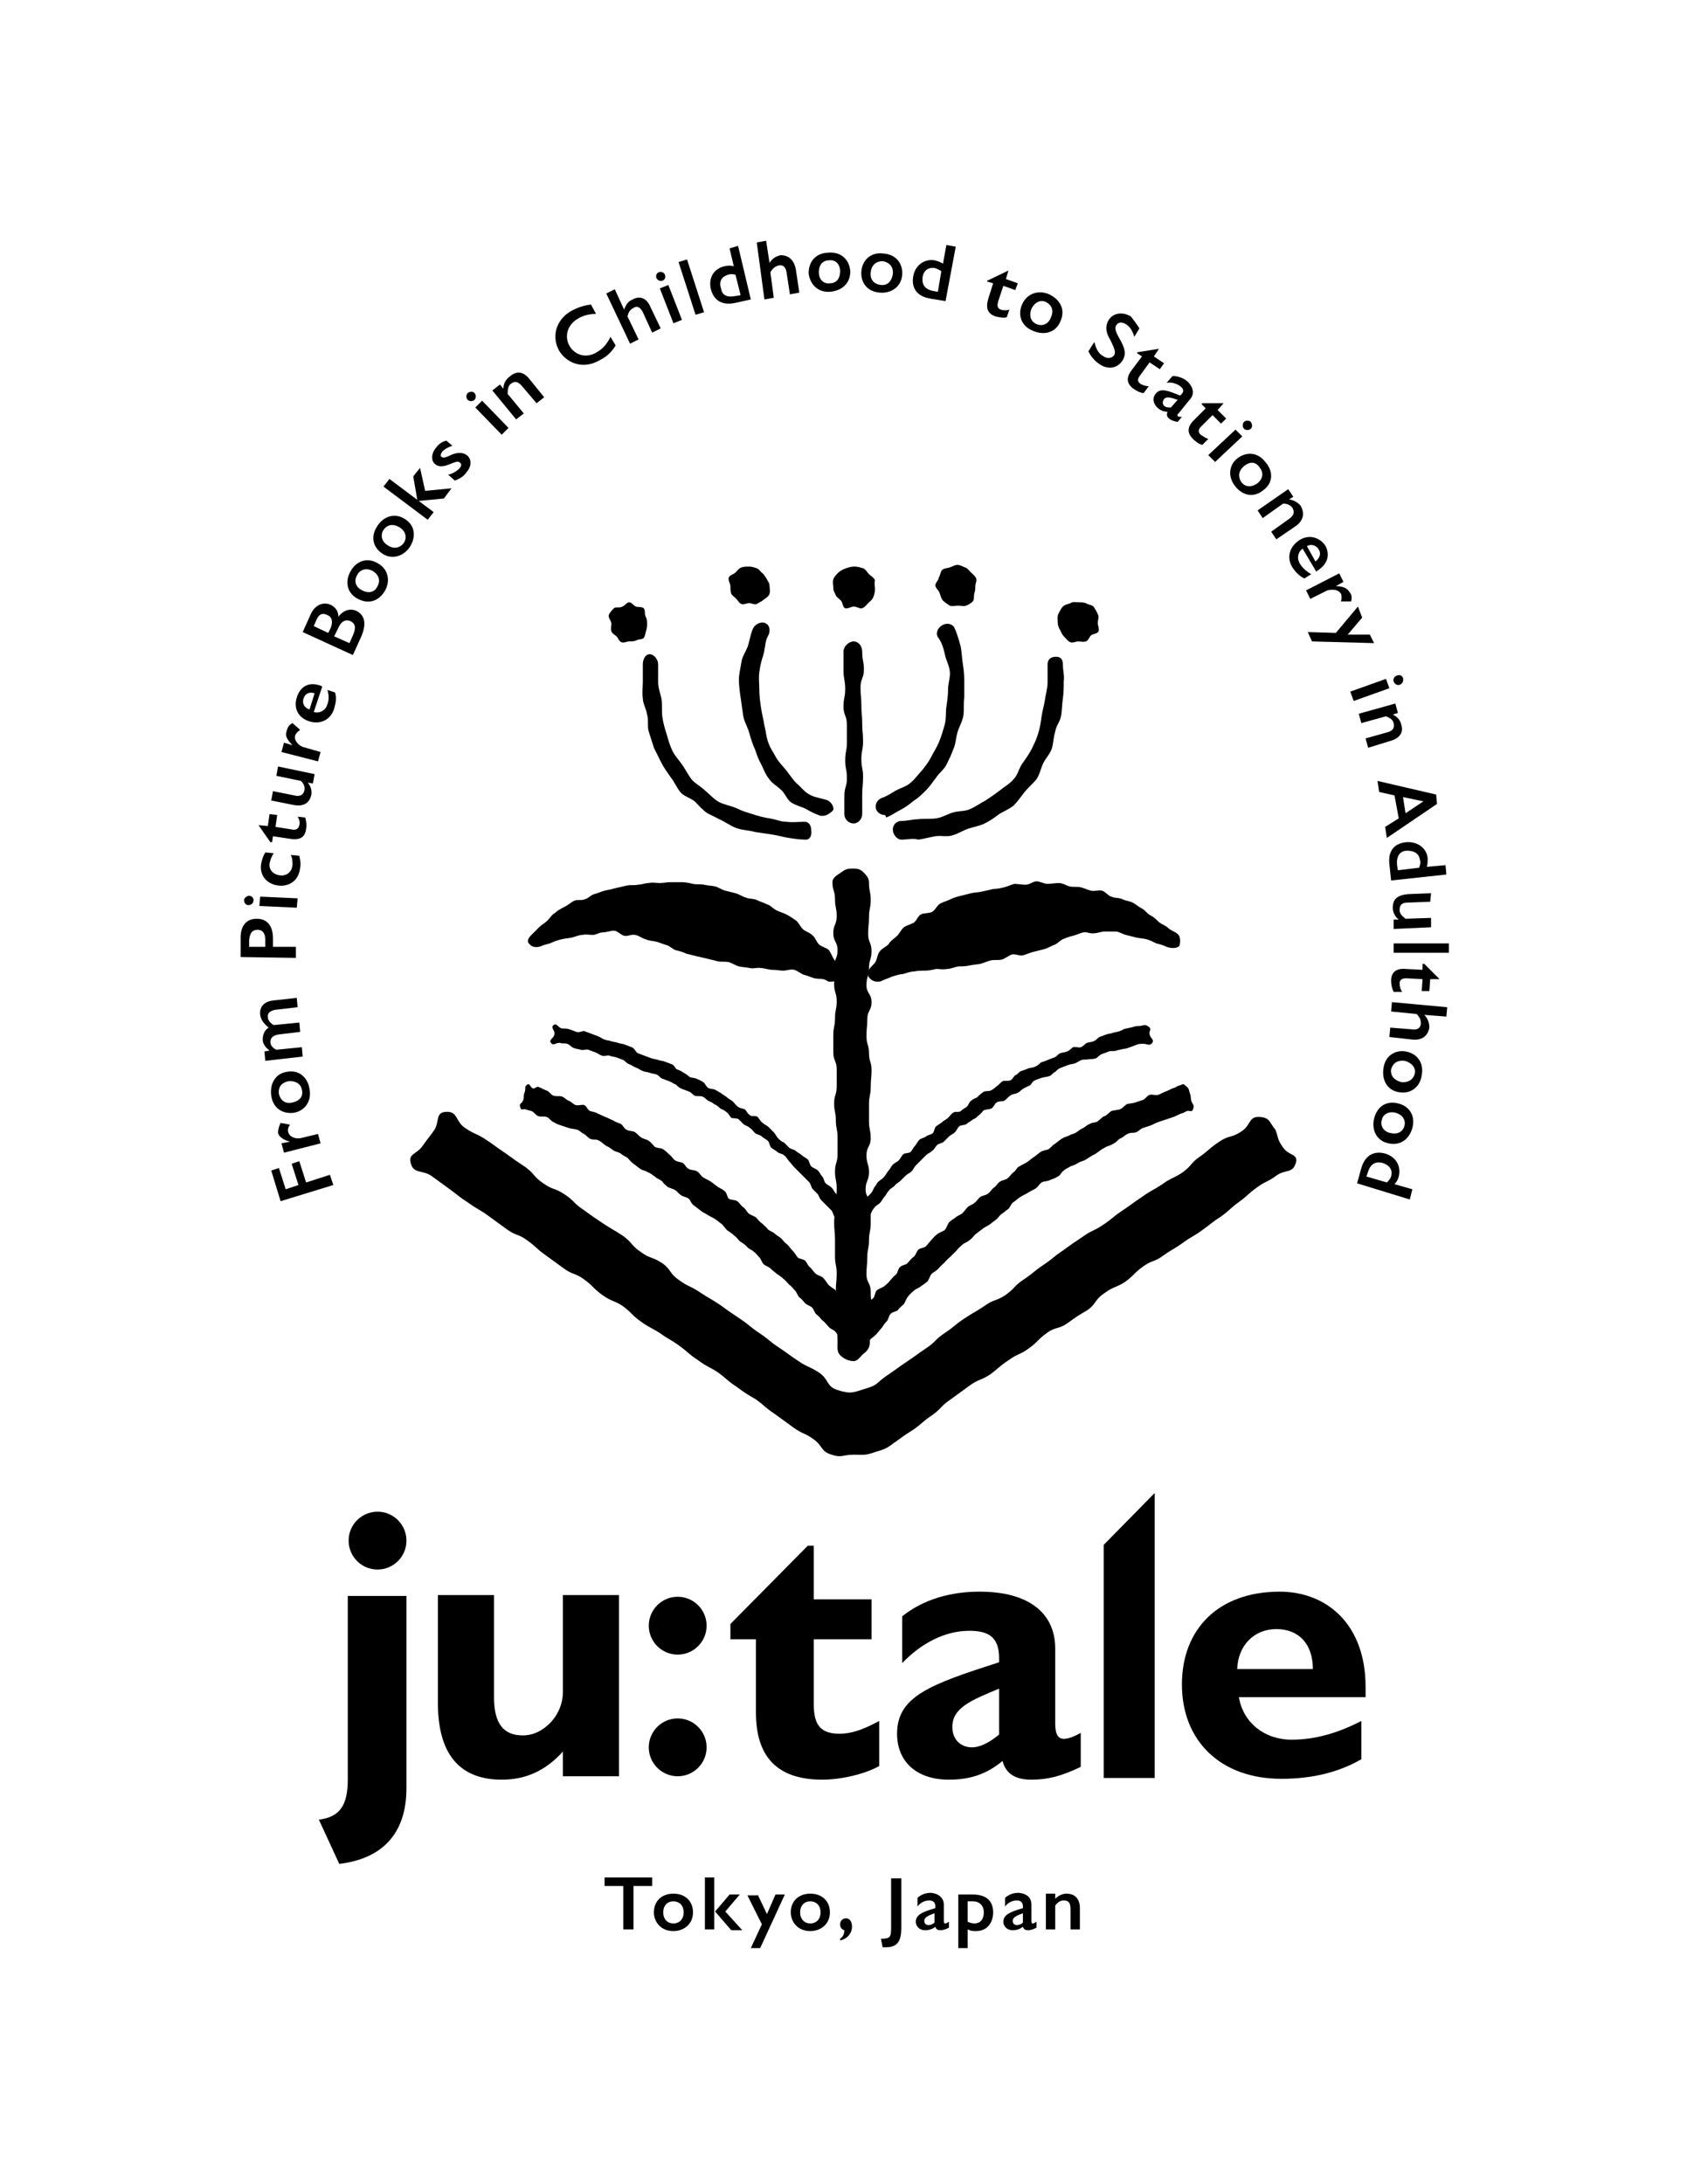 <?xml version="1.0" encoding="utf-8"?>
<!-- Generator: Adobe Illustrator 25.4.8, SVG Export Plug-In . SVG Version: 6.00 Build 0)  -->
<svg version="1.1" id="レイヤー_1" xmlns="http://www.w3.org/2000/svg" xmlns:xlink="http://www.w3.org/1999/xlink" x="0px"
	 y="0px" viewBox="0 0 198.4 256.7" style="enable-background:new 0 0 198.4 256.7;" xml:space="preserve">
<style type="text/css">
	.st0{fill:none;stroke:#000000;stroke-width:1.661;stroke-linecap:round;stroke-linejoin:round;}
	.st1{fill:none;stroke:#040000;stroke-width:1.585;stroke-linecap:round;stroke-linejoin:round;stroke-miterlimit:10;}
</style>
<g>
	<g>
		<path d="M94.8,98.7C94.7,98.7,94.7,98.7,94.8,98.7c-0.7,0-1.4-0.1-2-0.2c-0.7-0.1-1.3-0.3-2-0.4c-0.7-0.1-1.3-0.2-2-0.3
			c-0.7-0.2-1.4-0.2-2-0.4c-0.7-0.2-1.2-0.6-1.8-0.9c-0.6-0.3-1.2-0.6-1.8-0.9c-0.6-0.4-1-0.9-1.5-1.4c-0.5-0.4-1.3-0.6-1.7-1.1
			c-0.4-0.5-0.7-1.2-1.1-1.7c-0.4-0.6-0.8-1.1-1.1-1.7c-0.3-0.6-0.6-1.2-0.9-1.8c-0.2-0.6-0.4-1.3-0.6-1.9c-0.2-0.6,0-1.4-0.2-2
			c-0.1-0.7-0.5-1.3-0.5-1.9c-0.1-0.7,0-1.3,0-2c0-0.7,0-1.3,0-2c0-0.6,0.3-1.2,0.8-1.2s1,0.6,1,1.2c0,0.7,0,1.4,0,2.1
			c0,0.7,0.3,1.4,0.4,2c0.1,0.7,0,1.4,0.1,2.1c0.1,0.7,0.3,1.4,0.5,2c0.2,0.7,0.4,1.4,0.7,2c0.3,0.6,0.8,1.1,1.2,1.7
			c0.4,0.6,0.7,1.2,1.1,1.7c0.5,0.5,1.1,0.8,1.6,1.3c0.5,0.4,1,1,1.6,1.3c0.6,0.3,1.3,0.4,2,0.7c0.6,0.3,1.2,0.5,1.9,0.7
			c0.6,0.2,1.3,0.4,2,0.5c0.7,0.1,1.3,0.4,2,0.4c0.7,0.1,1.4,0,2.1,0c0.6,0,0.8,0.5,0.8,1C95.5,98.1,95.3,98.7,94.8,98.7z"/>
	</g>
	<g>
		<path d="M96.8,95.9c-0.1,0-0.2,0-0.3,0c-0.6-0.2-1.2-0.5-1.7-0.8c-0.6-0.3-1.2-0.4-1.8-0.8c-0.5-0.4-0.7-1.1-1.2-1.5
			c-0.4-0.4-1-0.7-1.4-1.3c-0.4-0.5-0.6-1.1-0.9-1.7c-0.3-0.5-0.5-1.1-0.7-1.7c-0.3-0.6-0.5-1.3-0.7-2c-0.2-0.7-0.6-1.3-0.7-2
			c-0.1-0.7-0.2-1.4-0.3-2.1c-0.1-0.7-0.2-1.4-0.2-2.1c0-0.7,0.2-1.4,0.3-2.1c0.1-0.7,0.6-1.3,0.8-2c0.2-0.7,0.3-1.4,0.6-2
			c0.3-0.5,1-0.8,1.5-0.5c0.5,0.3,0.5,1,0.2,1.5c-0.3,0.5-0.3,1.3-0.5,2.1c-0.2,0.6-0.4,1.3-0.5,2.1c-0.1,0.7,0,1.4,0,2.1
			c0,0.7,0.1,1.4,0.2,2.1c0.1,0.7,0.3,1.4,0.4,2.1c0.2,0.7,0.2,1.4,0.5,2.1c0.2,0.6,0.6,1.1,0.9,1.7c0.3,0.5,0.8,1,1.2,1.5
			c0.4,0.5,0.7,1,1.2,1.5c0.5,0.4,0.9,1,1.5,1.3c0.5,0.3,1.2,0.4,1.9,0.6c0.5,0.1,1,0.7,0.9,1.2C97.8,95.5,97.2,95.9,96.8,95.9z"/>
	</g>
	<g>
		<path d="M100.4,96.8c-0.6,0-1.1-0.5-1.1-1.1c0-1.1,0-1.1,0-2.1c0-1.1,0.3-1.1,0.3-2.1c0-1.1-0.2-1.1-0.2-2.1
			c0-1.1,0.2-1.1,0.2-2.1c0-1.1,0-1.1,0-2.1c0-1.1-0.4-1.1-0.4-2.1c0-1.1,0.2-1.1,0.2-2.1c0-1.1-0.2-1.1-0.2-2.2c0-1.1,0-1.1,0-2.2
			c0-0.6,0.6-1.2,1.2-1.2s1,0.6,1,1.2c0,1.1,0.2,1.1,0.2,2.1s-0.4,1.1-0.4,2.1c0,1.1,0.1,1.1,0.1,2.1c0,1.1,0.1,1.1,0.1,2.1
			c0,1.1,0.1,1.1,0.1,2.1c0,1.1-0.2,1.1-0.2,2.1c0,1.1,0.2,1.1,0.2,2.1c0,1.1-0.1,1.1-0.1,2.2c0,1.1,0,1.1,0,2.2
			C101.4,96.3,100.9,96.8,100.4,96.8z"/>
	</g>
	<g>
		<path d="M100.4,160c-0.6,0-1.2-0.3-1.6-0.7s-0.3-1-0.3-1.6c0-1-0.1-1-0.1-2c0-1-0.2-1-0.2-2c0-1,0.1-1,0.1-2c0-1,0.1-1,0.1-2
			c0-1-0.2-1-0.2-2c0-1,0-1,0-2c0-1-0.1-1-0.1-2c0-1,0.2-1,0.2-2c0-1,0.1-1,0.1-2c0-1-0.2-1-0.2-2c0-1,0.3-1,0.3-2c0-1,0-1,0-2
			c0-1-0.2-1-0.2-2c0-1-0.2-1-0.2-2c0-1,0.3-1,0.3-2c0-1,0-1,0-2c0-1-0.4-1-0.4-2c0-1,0-1,0-2c0-1,0.2-1,0.2-2s0.2-1,0.2-2
			c0-1-0.3-1-0.3-2c0-1,0-1,0-2c0-1,0.4-1,0.4-2c0-1-0.5-1-0.5-2c0-1,0.4-1,0.4-2c0-1-0.2-1-0.2-2c0-1-0.3-1-0.3-2
			c0-0.6,0.7-0.9,1.1-1.2s0.7-0.4,1.2-0.4s0.9,0,1.3,0.4s0.7,0.7,0.7,1.3c0,1,0.2,1,0.2,2c0,1-0.2,1-0.2,2c0,1-0.1,1-0.1,2
			c0,1,0.4,1,0.4,2c0,1-0.3,1-0.3,2c0,1-0.3,1-0.3,2c0,1,0.6,1,0.6,2c0,1-0.5,1-0.5,2c0,1-0.1,1-0.1,2c0,1,0.3,1,0.3,2
			c0,1,0.3,1,0.3,2c0,1-0.1,1-0.1,2c0,1-0.2,1-0.2,2c0,1,0,1,0,2c0,1,0.2,1,0.2,2c0,1-0.5,1-0.5,2c0,1,0.3,1,0.3,2c0,1-0.4,1-0.4,2
			c0,1,0.6,1,0.6,2s0,1,0,2c0,1-0.2,1-0.2,2c0,1-0.2,1-0.2,2c0,1-0.1,1-0.1,2c0,1,0.5,1,0.5,2c0,1,0.1,1,0.1,2c0,1-0.1,1-0.1,2
			c0,1-0.1,1-0.1,2c0,0.6-0.3,1-0.7,1.3S100.9,160,100.4,160z"/>
	</g>
	<g>
		<path d="M76.1,73.2c0,0.3,0,0.6-0.1,0.9c-0.1,0.3-0.1,0.6-0.3,0.9c-0.2,0.2-0.6,0.1-0.9,0.3c-0.3,0.1-0.5,0.1-0.8,0.1
			c-0.3,0-0.6,0.2-0.9,0.1c-0.3-0.1-0.4-0.5-0.6-0.7c-0.2-0.2-0.5-0.3-0.6-0.6c-0.1-0.3,0-0.6,0-0.9c0-0.3-0.4-0.7-0.3-1
			c0.1-0.3,0.4-0.6,0.6-0.8c0.2-0.2,0.7,0,1-0.2c0.3-0.1,0.5-0.5,0.8-0.5c0.3,0,0.5,0.4,0.8,0.5c0.3,0.1,0.7,0,0.9,0.2
			c0.2,0.2,0.1,0.6,0.2,0.9C76,72.6,76.1,72.8,76.1,73.2z"/>
	</g>
	<g>
		<path d="M90.5,68.8c0,0.3,0.1,0.7,0,1c-0.1,0.3-0.4,0.5-0.7,0.7c-0.2,0.2-0.5,0.3-0.8,0.5c-0.3,0.1-0.6-0.1-0.9-0.1
			c-0.3,0-0.6,0.2-0.9,0.1c-0.3-0.1-0.4-0.4-0.6-0.6c-0.2-0.2-0.5-0.4-0.6-0.6c-0.1-0.3-0.1-0.6-0.1-0.9c0-0.3-0.3-0.7-0.2-1
			c0.1-0.3,0.6-0.4,0.8-0.6c0.2-0.2,0.4-0.5,0.7-0.6c0.3-0.1,0.6-0.1,0.9-0.1c0.3,0,0.6,0.1,0.9,0.2c0.3,0.1,0.4,0.4,0.7,0.6
			c0.2,0.2,0.3,0.4,0.5,0.7C90.2,68.2,90.5,68.5,90.5,68.8z"/>
	</g>
	<g>
		<path d="M102.9,69.3c0,0.3-0.1,0.7-0.2,0.9c-0.1,0.3-0.4,0.5-0.6,0.7c-0.2,0.2-0.4,0.5-0.7,0.6c-0.3,0.1-0.6-0.2-1-0.2
			c-0.3,0-0.7,0.3-1,0.2c-0.3-0.1-0.3-0.7-0.5-0.9c-0.2-0.2-0.5-0.4-0.6-0.6c-0.1-0.3-0.3-0.5-0.3-0.9c0-0.3-0.1-0.7,0-1
			c0.1-0.3,0.4-0.6,0.6-0.8c0.2-0.2,0.6-0.4,0.9-0.5c0.3-0.1,0.6-0.2,1-0.2c0.3,0,0.7,0.1,1,0.2c0.3,0.1,0.5,0.5,0.7,0.7
			c0.2,0.2,0.6,0.4,0.7,0.7C102.8,68.6,102.9,69,102.9,69.3z"/>
	</g>
	<g>
		<path d="M98.7,114c-0.2-0.4-0.3-0.8-0.6-1.2c-0.2-0.3-0.4-0.8-0.6-1.1c-0.3-0.3-0.9-0.4-1.2-0.7c-0.3-0.3-0.4-0.8-0.8-1.1
			c-0.3-0.3-0.8-0.4-1.1-0.7c-0.3-0.3-0.5-0.8-0.8-1c-0.3-0.2-0.7-0.5-1.1-0.7c-0.4-0.2-0.8-0.3-1.2-0.5c-0.4-0.2-0.7-0.6-1.1-0.7
			c-0.4-0.2-0.8-0.3-1.2-0.5c-0.4-0.2-0.9-0.1-1.3-0.3c-0.4-0.1-0.8-0.4-1.2-0.5c-0.4-0.1-0.8-0.2-1.2-0.3c-0.4-0.1-0.8-0.4-1.2-0.5
			c-0.4-0.1-0.9-0.1-1.3-0.2c-0.4-0.1-0.9,0-1.3-0.1c-0.4-0.1-0.9-0.2-1.3-0.2c-0.4,0-0.9,0-1.3,0c-0.4,0-0.9,0.1-1.3,0.1
			c-0.4,0-0.9-0.1-1.3,0c-0.4,0-0.9,0.2-1.3,0.2c-0.4,0.1-0.9,0-1.3,0.1c-0.4,0.1-0.9,0.2-1.3,0.3c-0.4,0.1-0.8,0.2-1.3,0.3
			c-0.4,0.1-0.8,0.3-1.2,0.4c-0.4,0.1-0.7,0.5-1.1,0.6c-0.4,0.2-0.9,0-1.3,0.2c-0.4,0.2-0.7,0.5-1.1,0.7c-0.4,0.2-0.8,0.4-1.1,0.7
			c-0.4,0.2-0.6,0.6-0.9,0.9c-0.3,0.3-0.7,0.5-1,0.8c-0.3,0.3-0.6,0.6-0.9,0.9c-0.4,0.4-0.6,0.8-0.2,1.1c0.3,0.4,0.9,0.4,1.4,0.2
			c0.4-0.2,0.8-0.2,1.2-0.4c0.4-0.2,0.8-0.3,1.2-0.4c0.4-0.1,0.8-0.1,1.2-0.2c0.4-0.1,0.8-0.3,1.2-0.3c0.4-0.1,0.8,0,1.2,0
			c0.4,0,0.8-0.3,1.2-0.3c0.4,0,0.9-0.2,1.3-0.2c0.4,0,0.8,0.5,1.2,0.6c0.4,0.1,0.9-0.2,1.3-0.1c0.5,0.1,0.8,0.4,1.2,0.5
			c0.4,0.2,0.9,0.2,1.3,0.3c0.4,0.1,0.8,0.3,1.2,0.4c0.4,0.1,0.7,0.5,1.1,0.6c0.4,0.1,0.8,0.2,1.2,0.4c0.4,0.1,0.8,0.2,1.2,0.3
			c0.4,0.1,0.9,0.2,1.3,0.3c0.4,0.1,0.8,0.2,1.2,0.3c0.4,0.1,0.9,0,1.3,0.1c0.4,0.1,0.8,0.4,1.2,0.5c0.4,0.1,0.9,0.1,1.3,0.2
			c0.4,0.1,0.9-0.1,1.3,0c0.4,0,0.9,0.2,1.3,0.2c0.5,0,0.9,0.1,1.3,0.1c0.4,0,0.9-0.2,1.3-0.1c0.4,0.1,0.8,0.5,1.2,0.6
			c0.4,0.1,0.8,0.3,1.2,0.4c0.4,0.1,0.9,0,1.3,0.2c0.2,0.1,0.3,0.2,0.4,0.2c0.3,0,0.7,0,0.9-0.2C99,114.9,98.9,114.4,98.7,114z"/>
	</g>
	<g>
		<path d="M106,98.7c-0.5,0-1-0.6-1-1.2c0-0.6,0.5-1,1-1c0.7,0,1.4-0.2,2-0.2c0.7-0.1,1.4,0,2.1-0.1c0.7-0.1,1.3-0.5,2-0.7
			c0.7-0.2,1.4-0.1,2-0.4c0.7-0.3,1.2-0.7,1.8-1c0.6-0.4,1.2-0.8,1.7-1.2c0.5-0.4,1.2-0.8,1.6-1.3c0.5-0.5,0.6-1.2,1-1.8
			c0.4-0.6,0.8-1.1,1.1-1.7c0.3-0.6,0.6-1.2,0.8-1.9c0.2-0.6,0.3-1.3,0.4-2c0.1-0.7,0.3-1.3,0.4-2c0.1-0.7,0.3-1.3,0.3-2
			c0-0.7,0-1.4,0-2.1c0-0.6,0.4-0.9,1-0.9s0.8,0.4,0.8,0.9c0,0.7,0.2,1.3,0.1,2c0,0.7,0,1.3-0.1,2c-0.1,0.7-0.1,1.4-0.2,2
			c-0.1,0.7-0.6,1.2-0.7,1.9c-0.2,0.6-0.2,1.3-0.4,2c-0.2,0.6-0.7,1.1-1,1.7c-0.3,0.6-0.4,1.3-0.8,1.9c-0.4,0.5-1,1-1.4,1.5
			c-0.4,0.5-0.8,1.1-1.3,1.6c-0.5,0.4-1.2,0.7-1.7,1c-0.5,0.4-1.1,0.8-1.7,1.1c-0.6,0.3-1.3,0.4-1.9,0.6c-0.6,0.2-1.2,0.6-1.9,0.8
			c-0.6,0.2-1.3,0-2,0.1c-0.6,0.1-1.3,0.3-2,0.4C107.4,98.5,106.7,98.7,106,98.7C106,98.7,106,98.7,106,98.7z"/>
	</g>
	<g>
		<path d="M104,95.8c-0.4,0-0.9-0.3-1-0.8c-0.1-0.5,0.2-1,0.7-1.2c0.6-0.2,1.2-0.6,1.7-0.9c0.6-0.3,1.3-0.5,1.7-0.9
			c0.5-0.4,0.9-1,1.3-1.4c0.4-0.5,0.8-1,1.1-1.6c0.3-0.6,0.7-1.2,0.9-1.7c0.3-0.7,0.5-1.4,0.7-2.1c0.2-0.7,0.1-1.5,0.2-2.1
			c0.1-0.7,0.2-1.4,0.2-2.1c0-0.7,0.3-1.5,0.2-2.1c-0.1-0.8-0.5-1.4-0.6-2.1c-0.2-0.8-0.4-1.4-0.8-1.9c-0.3-0.5,0-1.1,0.5-1.4
			c0.5-0.3,1.1-0.2,1.4,0.2c0.3,0.6,0.5,1.3,0.7,2c0.2,0.6,0.2,1.4,0.3,2.1c0.1,0.7,0.2,1.3,0.2,2.1c0,0.7,0,1.4,0,2.1
			c-0.1,0.7,0,1.4-0.1,2.1c-0.1,0.7-0.5,1.3-0.7,2c-0.2,0.7-0.2,1.4-0.5,2c-0.2,0.6-0.5,1.2-0.8,1.8c-0.3,0.6-0.9,1-1.2,1.5
			c-0.4,0.5-0.7,1-1.2,1.5c-0.5,0.5-0.9,0.9-1.4,1.2c-0.5,0.4-1,0.8-1.6,1.1c-0.6,0.3-1.1,0.7-1.7,0.9
			C104.2,95.9,104.1,95.8,104,95.8z"/>
	</g>
	<g>
		<path d="M124.4,73.2c0,0.3,0.1,0.6,0.3,0.9c0.1,0.3,0.3,0.6,0.5,0.8c0.2,0.2,0.4,0.5,0.7,0.6c0.3,0.1,0.6-0.1,0.9-0.1
			c0.3,0,0.6,0.1,0.9,0c0.3-0.1,0.4-0.5,0.6-0.7c0.2-0.2,0.8-0.2,0.9-0.5c0.1-0.3-0.1-0.7-0.1-1c0-0.3,0.2-0.7,0-1
			c-0.1-0.3-0.3-0.6-0.5-0.9c-0.2-0.2-0.6-0.2-0.9-0.4c-0.3-0.1-0.6-0.1-0.9-0.1c-0.3,0-0.6-0.1-0.9,0.1c-0.3,0.1-0.7,0.2-0.9,0.4
			c-0.2,0.2-0.4,0.6-0.5,0.8C124.3,72.5,124.4,72.8,124.4,73.2z"/>
	</g>
	<g>
		<path d="M110,68.8c0,0.3,0.4,0.6,0.5,0.9c0.1,0.3,0.2,0.7,0.4,0.9c0.2,0.2,0.5,0.4,0.8,0.6c0.3,0.1,0.6,0,1,0c0.3,0,0.7,0.1,0.9,0
			c0.3-0.1,0.6-0.3,0.8-0.5c0.2-0.2,0.1-0.7,0.2-1c0.1-0.3,0.1-0.5,0.1-0.8c0-0.3,0.2-0.6,0.1-0.9c-0.1-0.3-0.4-0.5-0.6-0.7
			c-0.2-0.2-0.4-0.5-0.7-0.6c-0.3-0.1-0.6-0.3-0.9-0.3c-0.3,0-0.6,0.2-0.9,0.3c-0.3,0.1-0.7,0.1-0.9,0.3c-0.2,0.2-0.2,0.6-0.4,0.9
			C110.4,68.2,110,68.5,110,68.8z"/>
	</g>
	<g>
		<path d="M138.5,109.8c-0.3-0.3-0.8-0.4-1.1-0.7c-0.3-0.3-0.7-0.4-1.1-0.7c-0.3-0.3-0.6-0.6-1-0.8c-0.4-0.2-0.6-0.6-1-0.8
			c-0.4-0.2-0.7-0.5-1.1-0.7c-0.4-0.2-0.8-0.2-1.2-0.4c-0.4-0.2-0.9-0.1-1.3-0.3c-0.4-0.1-0.7-0.6-1.1-0.7c-0.4-0.1-0.9,0.1-1.3,0
			c-0.4-0.1-0.8-0.3-1.2-0.4c-0.4-0.1-0.9,0-1.3-0.1c-0.4-0.1-0.8-0.4-1.3-0.4c-0.4,0-0.9,0.1-1.3,0.1c-0.4,0-0.9-0.3-1.3-0.3
			c-0.4,0-0.8,0.4-1.3,0.4c-0.4,0-0.9-0.1-1.3-0.1c-0.4,0.1-0.8,0.3-1.2,0.4c-0.4,0.1-0.8,0.2-1.3,0.2c-0.4,0.1-0.8,0.2-1.3,0.3
			c-0.4,0.1-0.9,0.1-1.3,0.2c-0.4,0.1-0.8,0.2-1.2,0.3c-0.4,0.1-0.8,0.2-1.2,0.4c-0.4,0.2-0.8,0.3-1.2,0.5c-0.4,0.2-0.6,0.8-1,1
			c-0.4,0.2-1,0.1-1.3,0.3c-0.4,0.2-0.5,0.8-0.9,1c-0.4,0.2-0.9,0.3-1.2,0.6c-0.3,0.3-0.5,0.8-0.8,1c-0.3,0.3-0.7,0.5-0.9,0.9
			c-0.3,0.3-0.8,0.5-1,0.8c-0.3,0.3-0.3,0.8-0.5,1.2c-0.2,0.4-0.6,0.6-0.8,1c-0.2,0.4-0.2,0.8,0.2,1.1c0.2,0.2,0.5,0.3,0.8,0.3
			c0.2,0,0.3,0,0.5-0.1c0.4-0.2,0.8-0.3,1.2-0.5c0.4-0.1,0.9-0.3,1.3-0.3c0.4-0.1,0.8-0.3,1.3-0.3c0.4-0.1,0.9-0.1,1.3-0.1
			c0.4,0,0.9-0.1,1.3-0.2c0.4,0,0.8,0.1,1.3,0c0.4,0,0.8-0.2,1.3-0.3c0.4,0,0.8,0,1.3-0.1c0.4-0.1,0.8-0.1,1.3-0.2
			c0.4-0.1,0.8-0.3,1.2-0.4c0.4-0.1,0.9,0,1.3-0.1c0.4-0.1,0.7-0.4,1.2-0.6c0.4-0.1,0.9,0.2,1.3,0.1c0.4-0.1,0.8-0.3,1.2-0.4
			c0.4-0.1,0.8-0.2,1.2-0.3c0.4-0.1,0.8-0.3,1.2-0.5c0.4-0.1,0.7-0.5,1.1-0.7c0.3-0.1,0.7-0.3,1.2-0.4c0.4-0.1,0.8-0.3,1.2-0.4
			c0.4-0.1,0.8,0.2,1.3,0.1c0.4,0,0.8-0.2,1.2-0.2c0.4,0,0.8,0,1.3,0c0.4,0,0.8,0.3,1.2,0.4c0.4,0.1,0.8,0.2,1.2,0.3
			c0.4,0.1,0.8,0.1,1.2,0.2c0.4,0.1,0.8,0.3,1.2,0.5c0.4,0.1,0.8,0.2,1.2,0.4c0.5,0.2,1.2,0.2,1.5-0.1
			C138.8,110.9,138.9,110.1,138.5,109.8z"/>
	</g>
	<g>
		<path d="M100.4,146.6c-0.4,0-0.3-0.3-0.5-0.6s0-0.4-0.2-0.8c-0.2-0.2-0.2-0.5-0.4-0.8c-0.2-0.2-0.5-0.3-0.7-0.5
			c-0.2-0.2-0.2-0.5-0.4-0.8c-0.2-0.2-0.2-0.5-0.4-0.8c-0.2-0.2-0.4-0.4-0.6-0.6c-0.2-0.2-0.4-0.4-0.6-0.6c-0.2-0.2-0.3-0.5-0.4-0.7
			c-0.2-0.2-0.4-0.4-0.6-0.6c-0.2-0.2-0.2-0.5-0.4-0.8c-0.2-0.2-0.4-0.4-0.6-0.6c-0.2-0.2-0.4-0.4-0.6-0.6c-0.2-0.2-0.4-0.4-0.6-0.6
			c-0.2-0.2-0.4-0.5-0.6-0.7c-0.2-0.2-0.3-0.5-0.6-0.7c-0.2-0.2-0.6-0.2-0.8-0.4c-0.2-0.2-0.5-0.3-0.7-0.5c-0.2-0.2-0.2-0.6-0.4-0.8
			c-0.2-0.2-0.5-0.3-0.7-0.5c-0.2-0.2-0.5-0.2-0.8-0.4c-0.2-0.2-0.4-0.5-0.6-0.6c-0.2-0.2-0.5-0.3-0.7-0.4c-0.2-0.2-0.4-0.4-0.6-0.6
			c-0.2-0.2-0.6-0.1-0.9-0.2c-0.2-0.2-0.3-0.5-0.6-0.7c-0.2-0.2-0.5-0.3-0.7-0.4c-0.2-0.2-0.4-0.4-0.7-0.5c-0.2-0.2-0.5-0.3-0.7-0.4
			c-0.2-0.1-0.4-0.4-0.7-0.5c-0.2-0.1-0.7,0-0.9-0.1c-0.2-0.1-0.4-0.4-0.7-0.5c-0.3-0.1-0.5-0.2-0.8-0.3c-0.3-0.1-0.5-0.3-0.7-0.5
			c-0.3-0.1-0.5-0.3-0.8-0.4c-0.3-0.1-0.5-0.2-0.8-0.3c-0.3-0.1-0.4-0.4-0.7-0.5c-0.3-0.1-0.6-0.1-0.8-0.2c-0.3-0.1-0.6-0.1-0.8-0.2
			c-0.3-0.1-0.5-0.3-0.8-0.4c-0.3-0.1-0.5-0.3-0.8-0.4c-0.3-0.1-0.5-0.4-0.7-0.5c-0.3-0.1-0.5-0.2-0.8-0.3c-0.3-0.1-0.6-0.1-0.8-0.2
			c-0.3-0.1-0.6,0.1-0.9,0c-0.3-0.1-0.5-0.3-0.8-0.4c-0.3-0.1-0.5-0.2-0.8-0.3c-0.3-0.1-0.6,0.1-0.9,0c-0.3-0.1-0.6-0.1-0.8-0.2
			c-0.3-0.1-0.5-0.4-0.8-0.5c-0.3-0.1-0.6,0-0.8-0.1c-0.5-0.1-0.8,0.4-1.1,0c-0.3-0.4,0.3-0.5,0.4-1s-0.5-0.8-0.1-1.1
			c0.4-0.3,0.5,0.3,1,0.4c0.3,0,0.6,0,0.9,0.1c0.3,0.1,0.5,0.2,0.8,0.3c0.3,0.1,0.6-0.1,0.9-0.1c0.3,0.1,0.5,0.2,0.8,0.3
			c0.3,0.1,0.5,0.2,0.8,0.3c0.3,0.1,0.5,0.3,0.8,0.4c0.3,0.1,0.5,0.1,0.8,0.2c0.3,0.1,0.6,0.1,0.8,0.2c0.3,0.1,0.6,0.1,0.8,0.2
			c0.3,0.1,0.5,0.2,0.8,0.3c0.3,0.1,0.4,0.5,0.7,0.7c0.3,0.1,0.5,0.2,0.8,0.3c0.3,0.1,0.5,0.2,0.8,0.3c0.3,0.1,0.6,0.1,0.8,0.2
			c0.3,0.1,0.6,0.1,0.8,0.2c0.3,0.1,0.5,0.2,0.8,0.3c0.3,0.1,0.4,0.5,0.6,0.6c0.3,0.1,0.5,0.2,0.8,0.4c0.2,0.1,0.5,0.3,0.7,0.5
			c0.2,0.1,0.6,0.1,0.8,0.2c0.2,0.1,0.5,0.2,0.8,0.4c0.2,0.1,0.3,0.5,0.6,0.7c0.2,0.1,0.6,0.1,0.8,0.2c0.2,0.1,0.5,0.3,0.7,0.4
			c0.2,0.2,0.5,0.3,0.7,0.5c0.2,0.2,0.5,0.3,0.7,0.5c0.2,0.2,0.4,0.5,0.6,0.6c0.2,0.2,0.6,0.2,0.8,0.3c0.2,0.2,0.3,0.5,0.6,0.7
			c0.2,0.2,0.7,0,0.9,0.2c0.2,0.2,0.3,0.5,0.6,0.7c0.2,0.2,0.5,0.3,0.7,0.5c0.2,0.2,0.4,0.4,0.6,0.6c0.2,0.2,0.3,0.5,0.5,0.7
			c0.2,0.2,0.4,0.4,0.7,0.5c0.2,0.2,0.4,0.4,0.6,0.6c0.2,0.2,0.6,0.2,0.8,0.4c0.2,0.2,0.5,0.3,0.7,0.5c0.2,0.2,0.5,0.3,0.7,0.5
			c0.2,0.2,0.2,0.6,0.4,0.8c0.2,0.2,0.6,0.3,0.8,0.5c0.2,0.2,0.3,0.5,0.5,0.7c0.2,0.2,0.2,0.6,0.4,0.8c0.2,0.2,0.5,0.3,0.7,0.5
			c0.2,0.2,0.3,0.5,0.5,0.7c0.2,0.2,0.4,0.4,0.5,0.7c0.2,0.2,0.4,0.4,0.6,0.6c0.2,0.2,0.3,0.5,0.4,0.7c0.2,0.2,0.3,0.7,0.4,0.9
			c0.2-0.2,0.2-0.8,0.4-1c0.2-0.2,0.5-0.3,0.7-0.6c0.2-0.2,0.3-0.5,0.5-0.7c0.2-0.2,0.4-0.4,0.6-0.6c0.2-0.2,0.3-0.5,0.4-0.7
			c0.2-0.2,0.3-0.5,0.5-0.7c0.2-0.2,0.5-0.3,0.7-0.6c0.2-0.2,0.3-0.5,0.5-0.7c0.2-0.2,0.3-0.5,0.5-0.7c0.2-0.2,0.5-0.3,0.7-0.5
			c0.2-0.2,0.3-0.5,0.5-0.7c0.2-0.2,0.7-0.1,0.9-0.3c0.2-0.2,0.3-0.5,0.5-0.7c0.2-0.2,0.3-0.5,0.5-0.7c0.2-0.2,0.5-0.2,0.8-0.4
			c0.2-0.2,0.6-0.2,0.8-0.4c0.2-0.2,0.2-0.7,0.4-0.8c0.2-0.2,0.5-0.3,0.7-0.5c0.2-0.2,0.5-0.3,0.7-0.5c0.2-0.2,0.4-0.5,0.6-0.6
			c0.2-0.2,0.7,0,0.9-0.2c0.2-0.2,0.4-0.3,0.7-0.5c0.2-0.2,0.3-0.6,0.5-0.7c0.2-0.2,0.5-0.3,0.7-0.4c0.2-0.2,0.4-0.4,0.7-0.6
			c0.2-0.2,0.6-0.1,0.9-0.2c0.2-0.1,0.5-0.3,0.7-0.5c0.2-0.1,0.4-0.4,0.7-0.6c0.2-0.1,0.7,0,0.9-0.1c0.3-0.1,0.4-0.5,0.6-0.6
			c0.3-0.1,0.4-0.4,0.7-0.5c0.3-0.1,0.6-0.2,0.8-0.3c0.3-0.1,0.6-0.1,0.8-0.2c0.3-0.1,0.5-0.3,0.7-0.5c0.3-0.1,0.6-0.2,0.8-0.3
			c0.3-0.1,0.5-0.2,0.8-0.3c0.3-0.1,0.4-0.4,0.7-0.5c0.3-0.1,0.6-0.1,0.8-0.2c0.3-0.1,0.5-0.4,0.7-0.5c0.3-0.1,0.7,0.1,0.9,0
			c0.3-0.1,0.5-0.4,0.7-0.5c0.3-0.1,0.6-0.1,0.8-0.2c0.3-0.1,0.5-0.4,0.7-0.5c0.3-0.1,0.5-0.2,0.8-0.3c0.3-0.1,0.6-0.1,0.8-0.2
			c0.3-0.1,0.6-0.1,0.8-0.2c0.3-0.1,0.5-0.3,0.8-0.3c0.3-0.1,0.6-0.1,0.8-0.2c0.3-0.1,0.6-0.1,0.8-0.1c0.5-0.1,0.6-0.2,1,0.1
			c0.4,0.3,0,0.4,0.1,0.9s0.6,0.6,0.3,1s-0.6,0.1-1,0.1c-0.3,0-0.6,0-0.8,0.1c-0.3,0.1-0.5,0.2-0.8,0.3c-0.3,0.1-0.5,0.2-0.8,0.2
			c-0.3,0.1-0.6,0.1-0.8,0.2c-0.3,0.1-0.6,0-0.9,0.1c-0.3,0.1-0.5,0.2-0.8,0.3c-0.3,0.1-0.5,0.4-0.7,0.5c-0.3,0.1-0.6,0.1-0.8,0.1
			c-0.3,0.1-0.6,0-0.9,0.1c-0.3,0.1-0.5,0.3-0.8,0.4c-0.3,0.1-0.6,0.1-0.8,0.2c-0.3,0.1-0.5,0.2-0.8,0.3c-0.3,0.1-0.5,0.3-0.7,0.5
			c-0.3,0.1-0.4,0.4-0.7,0.5c-0.3,0.1-0.6,0.1-0.9,0.2c-0.3,0.1-0.6,0.2-0.8,0.3c-0.3,0.1-0.4,0.5-0.6,0.6c-0.2,0.1-0.5,0.2-0.8,0.4
			c-0.2,0.1-0.4,0.4-0.7,0.5c-0.2,0.1-0.6,0.1-0.8,0.3c-0.2,0.1-0.4,0.4-0.7,0.6c-0.2,0.1-0.6,0-0.9,0.2c-0.2,0.1-0.3,0.5-0.6,0.7
			c-0.2,0.1-0.6,0.1-0.9,0.2c-0.2,0.2-0.4,0.5-0.6,0.6c-0.2,0.2-0.4,0.4-0.7,0.5c-0.2,0.2-0.5,0.3-0.7,0.5c-0.2,0.2-0.6,0.1-0.9,0.3
			c-0.2,0.2-0.3,0.5-0.5,0.7c-0.2,0.2-0.5,0.3-0.7,0.5c-0.2,0.2-0.4,0.4-0.6,0.6c-0.2,0.2-0.6,0.2-0.8,0.4c-0.2,0.2-0.3,0.5-0.6,0.7
			c-0.2,0.2-0.5,0.3-0.7,0.5c-0.2,0.2-0.4,0.4-0.6,0.6c-0.2,0.2-0.4,0.4-0.6,0.6c-0.2,0.2-0.3,0.5-0.5,0.7c-0.2,0.2-0.5,0.3-0.7,0.5
			c-0.2,0.2-0.4,0.4-0.6,0.6c-0.2,0.2-0.5,0.3-0.7,0.6c-0.2,0.2-0.5,0.3-0.7,0.6c-0.2,0.2-0.3,0.5-0.5,0.7c-0.2,0.2-0.3,0.5-0.5,0.7
			c-0.2,0.2-0.5,0.3-0.7,0.6c-0.2,0.2-0.3,0.5-0.4,0.7c-0.2,0.2-0.4,0.4-0.6,0.6c-0.2,0.2-0.2,0.6-0.3,0.8c-0.2,0.2-0.4,0.4-0.6,0.6
			s-0.3,0.5-0.5,0.7c-0.2,0.3-0.4,0.3-0.5,0.6C100.5,146.3,100.8,146.6,100.4,146.6z"/>
	</g>
	<g>
		<path d="M100.4,159.5c-0.5,0-0.4-0.4-0.6-0.7s-0.1-0.5-0.3-0.9c-0.2-0.2-0.5-0.4-0.7-0.6c-0.2-0.2-0.3-0.5-0.6-0.8
			c-0.2-0.2-0.6-0.3-0.8-0.6c-0.2-0.2-0.4-0.5-0.7-0.7c-0.2-0.2-0.4-0.5-0.7-0.7c-0.2-0.2-0.3-0.6-0.5-0.8c-0.2-0.2-0.6-0.3-0.8-0.5
			c-0.2-0.2-0.4-0.5-0.7-0.7c-0.2-0.2-0.3-0.6-0.5-0.8c-0.2-0.2-0.4-0.5-0.7-0.7c-0.2-0.2-0.4-0.5-0.7-0.7c-0.2-0.2-0.5-0.4-0.8-0.6
			c-0.2-0.2-0.5-0.4-0.7-0.6c-0.2-0.2-0.6-0.3-0.8-0.5c-0.2-0.2-0.3-0.6-0.5-0.8c-0.2-0.2-0.4-0.5-0.7-0.7c-0.2-0.2-0.6-0.3-0.8-0.6
			c-0.2-0.2-0.5-0.4-0.8-0.6c-0.2-0.2-0.4-0.5-0.7-0.7c-0.2-0.2-0.5-0.4-0.8-0.6c-0.2-0.2-0.4-0.5-0.6-0.7c-0.3-0.2-0.5-0.4-0.8-0.6
			c-0.3-0.2-0.6-0.3-0.9-0.5c-0.3-0.2-0.6-0.3-0.8-0.5c-0.3-0.2-0.5-0.4-0.8-0.6c-0.3-0.2-0.4-0.6-0.6-0.8c-0.3-0.2-0.6-0.2-0.9-0.4
			c-0.3-0.2-0.5-0.5-0.7-0.6c-0.3-0.2-0.6-0.2-0.9-0.4c-0.3-0.2-0.5-0.5-0.7-0.7c-0.3-0.2-0.6-0.3-0.8-0.5c-0.3-0.2-0.5-0.4-0.8-0.5
			c-0.3-0.2-0.6-0.2-0.9-0.4c-0.3-0.2-0.5-0.4-0.8-0.6c-0.3-0.2-0.5-0.5-0.7-0.7c-0.3-0.2-0.6-0.3-0.8-0.5c-0.3-0.2-0.6-0.2-0.9-0.4
			c-0.3-0.2-0.5-0.4-0.8-0.5c-0.3-0.2-0.5-0.4-0.8-0.6c-0.3-0.2-0.7-0.1-1-0.2c-0.3-0.1-0.5-0.4-0.8-0.6c-0.3-0.1-0.5-0.4-0.8-0.5
			c-0.3-0.1-0.7-0.1-1-0.2c-0.3-0.1-0.6-0.2-0.9-0.3c-0.3-0.1-0.6-0.2-0.9-0.4c-0.3-0.1-0.5-0.5-0.8-0.6c-0.3-0.1-0.7,0-1-0.1
			c-0.3-0.1-0.5-0.5-0.8-0.6c-0.4-0.1-0.4-0.1-0.7-0.2s-0.5,0.2-0.6-0.2c-0.2-0.5,0.1-0.4,0.3-0.8c0.2-0.5,0-0.5,0.2-1
			s-0.1-0.6,0.3-0.9c0.3-0.2,0.3,0.2,0.6,0.4s0.5-0.3,0.8-0.1c0.3,0.1,0.6,0.3,0.9,0.4c0.3,0.1,0.5,0.5,0.8,0.6c0.3,0.1,0.7,0,1,0.1
			c0.3,0.1,0.5,0.4,0.8,0.5c0.3,0.1,0.5,0.4,0.8,0.5c0.3,0.1,0.8-0.1,1,0c0.3,0.1,0.4,0.6,0.7,0.7c0.3,0.1,0.6,0.1,0.9,0.3
			c0.3,0.1,0.6,0.3,0.9,0.4c0.3,0.1,0.6,0.3,0.9,0.4c0.3,0.2,0.6,0.3,0.9,0.4c0.3,0.2,0.4,0.6,0.7,0.7c0.3,0.2,0.7,0.1,1,0.3
			c0.3,0.2,0.5,0.5,0.7,0.6c0.3,0.2,0.6,0.2,0.9,0.4c0.3,0.2,0.5,0.5,0.7,0.7c0.3,0.2,0.7,0.1,1,0.3c0.3,0.2,0.5,0.4,0.7,0.6
			c0.3,0.2,0.4,0.5,0.7,0.7c0.3,0.2,0.7,0.2,0.9,0.3c0.3,0.2,0.4,0.6,0.7,0.7c0.3,0.2,0.7,0.1,1,0.3c0.3,0.2,0.4,0.5,0.7,0.7
			c0.3,0.2,0.6,0.3,0.9,0.5c0.3,0.2,0.5,0.4,0.8,0.6c0.3,0.2,0.6,0.3,0.8,0.5c0.3,0.2,0.3,0.7,0.5,0.9c0.3,0.2,0.7,0.1,1,0.3
			c0.3,0.2,0.4,0.5,0.7,0.7c0.3,0.2,0.4,0.5,0.6,0.7c0.2,0.2,0.6,0.3,0.9,0.5c0.2,0.2,0.4,0.5,0.7,0.7c0.2,0.2,0.5,0.4,0.7,0.7
			c0.2,0.2,0.6,0.3,0.8,0.5c0.2,0.2,0.6,0.4,0.8,0.6c0.2,0.2,0.4,0.5,0.7,0.7c0.2,0.2,0.4,0.5,0.6,0.7c0.2,0.2,0.4,0.5,0.6,0.8
			c0.2,0.2,0.7,0.2,0.9,0.4c0.2,0.2,0.3,0.6,0.6,0.8c0.2,0.2,0.4,0.5,0.6,0.7c0.2,0.2,0.7,0.3,0.9,0.5c0.2,0.2,0.4,0.5,0.6,0.8
			c0.2,0.2,0.5,0.4,0.8,0.6c0.2,0.2,0.3,0.6,0.5,0.9c0.2,0.2,0.5,0.4,0.7,0.6c0.2,0.2,0.5,0.4,0.7,0.7c0.2,0.2,0.3,0.5,0.5,0.7
			c0.2-0.2,0.5-0.2,0.7-0.5c0.2-0.2,0.5-0.4,0.7-0.7c0.2-0.2,0.4-0.5,0.7-0.7c0.2-0.2,0.2-0.7,0.4-0.9c0.2-0.2,0.6-0.3,0.9-0.5
			c0.2-0.2,0.5-0.4,0.7-0.7c0.2-0.2,0.4-0.5,0.7-0.7c0.2-0.2,0.2-0.7,0.5-0.9c0.2-0.2,0.7-0.2,0.9-0.5c0.2-0.2,0.4-0.5,0.7-0.7
			c0.2-0.2,0.3-0.6,0.5-0.8c0.2-0.2,0.7-0.2,0.9-0.4c0.2-0.2,0.4-0.5,0.6-0.7c0.2-0.2,0.4-0.5,0.7-0.7c0.2-0.2,0.6-0.3,0.9-0.5
			c0.2-0.2,0.3-0.6,0.5-0.9c0.2-0.2,0.5-0.4,0.8-0.6c0.2-0.2,0.6-0.3,0.8-0.5c0.2-0.2,0.4-0.5,0.6-0.7c0.2-0.2,0.6-0.3,0.8-0.5
			c0.3-0.2,0.4-0.5,0.7-0.7c0.3-0.2,0.7-0.2,0.9-0.4c0.3-0.2,0.4-0.5,0.7-0.7c0.3-0.2,0.4-0.5,0.7-0.7c0.3-0.2,0.7-0.2,0.9-0.4
			c0.3-0.2,0.4-0.5,0.7-0.7c0.3-0.2,0.4-0.6,0.7-0.7c0.3-0.2,0.6-0.3,0.9-0.5c0.3-0.2,0.5-0.4,0.8-0.6c0.3-0.2,0.5-0.4,0.8-0.6
			c0.3-0.2,0.7-0.2,0.9-0.3c0.3-0.2,0.5-0.5,0.7-0.6c0.3-0.2,0.5-0.4,0.8-0.6c0.3-0.2,0.6-0.3,0.9-0.4c0.3-0.2,0.6-0.2,0.9-0.4
			c0.3-0.2,0.5-0.4,0.8-0.5c0.3-0.2,0.5-0.4,0.8-0.5c0.3-0.2,0.7-0.1,0.9-0.3c0.3-0.2,0.5-0.5,0.8-0.6c0.3-0.1,0.5-0.4,0.8-0.6
			c0.3-0.1,0.7-0.1,1-0.2c0.3-0.1,0.5-0.4,0.8-0.6c0.3-0.1,0.7-0.1,1-0.2c0.3-0.1,0.6-0.2,0.9-0.3c0.3-0.1,0.5-0.5,0.8-0.6
			c0.3-0.1,0.7,0.1,1,0c0.3-0.1,0.6-0.3,0.9-0.4c0.3-0.1,0.6-0.3,0.9-0.4c0.4-0.1,0.3-0.2,0.7-0.3s0.4-0.3,0.7,0
			c0.4,0.3,0.4,0.4,0.5,0.8c0.2,0.5,0.1,0.5,0.2,1c0.2,0.5,0.4,0.5,0.2,1c-0.1,0.4-0.4,0.1-0.7,0.2s-0.3,0.2-0.7,0.3
			c-0.3,0.1-0.6,0.3-0.9,0.4c-0.3,0.1-0.6,0.2-0.9,0.3c-0.3,0.1-0.6,0.2-0.9,0.3c-0.3,0.1-0.6,0.3-0.9,0.4c-0.3,0.1-0.6,0.2-0.9,0.3
			c-0.3,0.1-0.5,0.4-0.8,0.5c-0.3,0.1-0.7,0-1,0.2c-0.3,0.1-0.5,0.4-0.8,0.5c-0.3,0.1-0.5,0.5-0.8,0.6c-0.3,0.2-0.6,0.3-0.9,0.4
			c-0.3,0.2-0.6,0.3-0.8,0.5c-0.3,0.2-0.5,0.4-0.8,0.5c-0.3,0.2-0.5,0.3-0.8,0.5c-0.3,0.2-0.6,0.2-0.9,0.4c-0.3,0.2-0.6,0.3-0.9,0.4
			c-0.3,0.2-0.6,0.3-0.8,0.5c-0.3,0.2-0.4,0.6-0.7,0.7c-0.3,0.2-0.6,0.3-0.9,0.4c-0.3,0.2-0.7,0.1-1,0.3c-0.3,0.2-0.4,0.5-0.7,0.7
			c-0.3,0.2-0.6,0.3-0.9,0.5c-0.3,0.2-0.6,0.3-0.9,0.5c-0.3,0.2-0.5,0.4-0.8,0.6c-0.3,0.2-0.4,0.6-0.6,0.8c-0.3,0.2-0.5,0.4-0.8,0.6
			c-0.3,0.2-0.4,0.5-0.7,0.7c-0.3,0.2-0.5,0.4-0.8,0.6c-0.3,0.2-0.6,0.3-0.8,0.5c-0.3,0.2-0.5,0.4-0.8,0.6c-0.2,0.2-0.4,0.5-0.7,0.7
			c-0.2,0.2-0.6,0.3-0.8,0.5c-0.2,0.2-0.5,0.4-0.7,0.7c-0.2,0.2-0.5,0.5-0.7,0.7c-0.2,0.2-0.5,0.4-0.7,0.7c-0.2,0.2-0.5,0.4-0.7,0.7
			c-0.2,0.2-0.5,0.4-0.8,0.6c-0.2,0.2-0.3,0.6-0.5,0.9c-0.2,0.2-0.5,0.4-0.8,0.6c-0.2,0.2-0.6,0.3-0.8,0.5c-0.2,0.2-0.5,0.4-0.7,0.7
			c-0.2,0.2-0.3,0.6-0.5,0.9c-0.2,0.2-0.5,0.4-0.7,0.7c-0.2,0.2-0.7,0.2-0.9,0.5c-0.2,0.2-0.2,0.7-0.5,0.9c-0.2,0.2-0.4,0.6-0.6,0.8
			c-0.2,0.2-0.4,0.5-0.6,0.7c-0.2,0.2-0.5,0.4-0.7,0.6c-0.2,0.2-0.5,0.4-0.7,0.7c-0.3,0.4-0.4,0.3-0.6,0.7
			C100.7,159.2,100.8,159.5,100.4,159.5z"/>
	</g>
	<g>
		<path d="M148.2,131.3c-1.4-0.1-1,0.9-2.2,1.7c-1.2,0.8-1.4,0.4-2.6,1.2c-1.2,0.8-1.1,0.9-2.2,1.7c-1.2,0.8-1,1.1-2.1,1.9
			c-1.2,0.8-1.3,0.6-2.4,1.4c-1.2,0.8-1.3,0.7-2.4,1.5c-1.2,0.8-1.1,0.8-2.3,1.6c-1.2,0.8-1.1,0.9-2.3,1.7c-1.2,0.8-1.3,0.6-2.4,1.4
			c-1.2,0.8-1.2,0.8-2.3,1.6c-1.2,0.8-1.1,0.9-2.3,1.7c-1.2,0.8-1.1,0.9-2.3,1.7c-1.2,0.8-1,1-2.1,1.8c-1.2,0.8-1.4,0.5-2.5,1.3
			c-1.2,0.8-1.2,0.7-2.4,1.5c-1.2,0.8-1.1,0.9-2.3,1.7c-1.2,0.8-1,1-2.2,1.8c-1.2,0.8-1.1,0.8-2.3,1.6c-1.2,0.8-1.1,0.8-2.3,1.6
			s-1,1.1-2.4,1.5c-1.6,0.5-1.8,0.7-3.4,0.2c-1.3-0.4-1-1.2-2.1-2c-1.2-0.8-1.3-0.6-2.5-1.4c-1.2-0.8-1.1-0.8-2.3-1.6
			c-1.2-0.8-1.1-0.9-2.3-1.7c-1.2-0.8-1.1-0.9-2.3-1.7c-1.2-0.8-1.2-0.8-2.3-1.6c-1.2-0.8-1.2-0.7-2.4-1.5c-1.2-0.8-1.3-0.6-2.4-1.4
			c-1.2-0.8-0.9-1.2-2-2c-1.2-0.8-1.4-0.5-2.5-1.3c-1.2-0.8-1-1.1-2.1-1.9c-1.2-0.8-1.2-0.7-2.4-1.5c-1.2-0.8-1.2-0.8-2.3-1.6
			c-1.2-0.8-1-1-2.2-1.8c-1.2-0.8-1.4-0.5-2.5-1.3c-1.2-0.8-1-1.1-2.1-1.9c-1.2-0.8-1.2-0.8-2.3-1.6c-1.2-0.8-1.1-0.8-2.3-1.6
			c-1.2-0.8-1.3-0.6-2.5-1.4s-0.8-2-2.3-1.9c-1.2,0.1-0.7,1.1-1.3,2.1c-0.7,1-0.7,0.9-1.4,1.9c-0.7,1-1.7,0.9-1.4,2
			c0.3,1.3,1.3,0.8,2.4,1.5c1.1,0.8,1.1,0.8,2.2,1.6c1.1,0.8,1.1,0.9,2.2,1.6c1.1,0.8,1.2,0.7,2.3,1.5c1.1,0.8,1.1,0.8,2.2,1.6
			c1.1,0.8,1.3,0.5,2.4,1.3c1.1,0.8,1,0.9,2.1,1.7c1.1,0.8,1.1,0.8,2.2,1.6c1.1,0.8,1.3,0.5,2.4,1.3c1.1,0.8,1,1,2.1,1.8
			c1.1,0.8,1.3,0.6,2.4,1.3c1.1,0.8,1,1,2.1,1.8c1.1,0.8,1.2,0.7,2.3,1.4c1.1,0.8,1.2,0.7,2.3,1.5c1.1,0.8,1,0.9,2.2,1.7
			c1.1,0.8,1.2,0.7,2.3,1.4c1.1,0.8,1,0.9,2.2,1.7c1.1,0.8,1.1,0.8,2.3,1.5c1.1,0.8,1,0.9,2.2,1.7c1.1,0.8,1.1,0.8,2.2,1.6
			c1.1,0.8,1.3,0.6,2.4,1.4s0.8,1.4,2.1,1.8c1.2,0.4,1.3,0,2.6,0s1.3,0.1,2.5-0.3c1.3-0.4,1.3-0.4,2.4-1.2c1.1-0.8,1.1-0.8,2.2-1.5
			c1.1-0.8,1-0.9,2.2-1.7c1.1-0.8,0.9-1,2.1-1.8c1.1-0.8,1.1-0.8,2.2-1.6c1.1-0.8,1.3-0.6,2.4-1.3c1.1-0.8,1-0.9,2.2-1.7
			c1.1-0.8,1.3-0.6,2.4-1.4c1.1-0.8,1-1,2.1-1.8c1.1-0.8,1.4-0.4,2.5-1.2c1.1-0.8,1.1-0.8,2.3-1.5c1.1-0.8,0.8-1.2,2-2
			c1.1-0.8,1.3-0.6,2.4-1.3c1.1-0.8,1-1,2.1-1.8c1.1-0.8,1.3-0.5,2.4-1.3c1.1-0.8,1.2-0.7,2.3-1.5c1.1-0.8,1.2-0.7,2.3-1.5
			c1.1-0.8,1.1-0.9,2.2-1.6c1.1-0.8,1-0.9,2.1-1.7c1.1-0.8,1-0.9,2.1-1.7c1.1-0.8,1.2-0.6,2.3-1.4c1.1-0.8,1.9-0.2,2.3-1.5
			c0.3-1.1-0.8-0.8-1.5-1.8c-0.7-1-0.5-1-0.9-2.1C149.3,132,149.4,131.4,148.2,131.3z"/>
	</g>
</g>
<g>
	<path d="M76.7,220.7v1h-2.2v5.1h-1.2v-5.1h-2.2v-1H76.7z"/>
	<path d="M81.5,224.8c0,1.4-1.1,2.2-2.3,2.2c-1.5,0-2.3-1.1-2.3-2.2c0-1.3,0.9-2.2,2.3-2.2C80.6,222.6,81.5,223.5,81.5,224.8z
		 M78,224.8c0,0.8,0.5,1.3,1.2,1.3c0.7,0,1.2-0.5,1.2-1.3c0-0.9-0.6-1.3-1.2-1.3C78.5,223.5,78,224,78,224.8z"/>
	<path d="M84,220.7v6.1h-1.1v-6.1H84z M87,222.7l-1.7,2l2,2.2H86l-1.9-2.2l1.7-2H87z"/>
	<path d="M89.1,222.7l1.1,2.3l1-2.3h1.1l-2.9,6.3h-1.1l1.3-2.8l-1.7-3.4H89.1z"/>
	<path d="M97.6,224.8c0,1.4-1.1,2.2-2.3,2.2c-1.5,0-2.3-1.1-2.3-2.2c0-1.3,0.9-2.2,2.3-2.2C96.7,222.6,97.6,223.5,97.6,224.8z
		 M94.1,224.8c0,0.8,0.5,1.3,1.2,1.3c0.7,0,1.2-0.5,1.2-1.3c0-0.9-0.6-1.3-1.2-1.3C94.6,223.5,94.1,224,94.1,224.8z"/>
	<path d="M100.2,226.5c0,0.7-0.5,1.4-1.4,1.6v-0.2c0.3-0.2,0.5-0.5,0.5-1c-0.3-0.1-0.5-0.3-0.5-0.7c0-0.4,0.3-0.7,0.7-0.7
		C100,225.5,100.2,226,100.2,226.5z"/>
	<path d="M106,220.7v5.9c0,1.5-0.4,2.3-1.8,2.3c-0.1,0-0.3,0-0.4,0l-0.2-1c1.1,0,1.2-0.2,1.2-1.3v-5.8H106z"/>
	<path d="M111,223.9v1.9c0,0.2,0,0.3,0.2,0.3c0.1,0,0.2-0.1,0.4-0.2v0.7c-0.4,0.2-0.7,0.3-1,0.3c-0.3,0-0.5-0.1-0.6-0.4
		c-0.4,0.3-0.8,0.4-1.2,0.4c-0.7,0-1.1-0.5-1.1-1c0-0.9,1-1.2,2.3-1.6v-0.2c0-0.5-0.3-0.7-0.7-0.7c-0.5,0-1,0.2-1.4,0.7v-1
		c0.4-0.4,1-0.6,1.6-0.6C110.4,222.6,111,223.1,111,223.9z M109.2,226.3c0.2,0,0.5-0.1,0.7-0.3v-1.1c-0.8,0.3-1.2,0.5-1.2,0.9
		C108.7,226.1,108.9,226.3,109.2,226.3z"/>
	<path d="M114.8,227c-0.4,0-0.6,0-1-0.2v2.2h-1.1v-6.3h1.7c1.4,0,2.4,0.6,2.4,2.1C116.8,226,116.1,227,114.8,227z M113.8,225.9
		c0.2,0.1,0.5,0.2,0.8,0.2c0.7,0,1.1-0.5,1.1-1.3c0-0.8-0.5-1.3-1.3-1.3h-0.6V225.9z"/>
	<path d="M121.3,223.9v1.9c0,0.2,0,0.3,0.2,0.3c0.1,0,0.2-0.1,0.4-0.2v0.7c-0.4,0.2-0.7,0.3-1,0.3c-0.3,0-0.5-0.1-0.6-0.4
		c-0.4,0.3-0.8,0.4-1.2,0.4c-0.7,0-1.1-0.5-1.1-1c0-0.9,1-1.2,2.3-1.6v-0.2c0-0.5-0.3-0.7-0.7-0.7c-0.5,0-1,0.2-1.4,0.7v-1
		c0.4-0.4,1-0.6,1.6-0.6C120.8,222.6,121.3,223.1,121.3,223.9z M119.6,226.3c0.2,0,0.5-0.1,0.7-0.3v-1.1c-0.8,0.3-1.2,0.5-1.2,0.9
		C119.1,226.1,119.3,226.3,119.6,226.3z"/>
	<path d="M127,224.3v2.5h-1.1v-2.4c0-0.8-0.3-1-0.8-1c-0.4,0-0.7,0.2-1,0.6v2.8h-1.1v-4.2h1.1v0.6c0.4-0.4,0.9-0.6,1.3-0.6
		C126.5,222.6,127,223.3,127,224.3z"/>
</g>
<g>
	<path d="M31.9,137.6l0.9-0.3l0.8,2.5l1.5-0.5l-0.8-2.5l0.9-0.3l0.8,2.5l2.8-0.9l0.4,1.2l-6.2,1.9L31.9,137.6z"/>
	<path d="M33,132l1.1,0.2c-0.2,0.3-0.3,0.6-0.2,0.9c0.1,0.4,0.6,0.8,1.4,0.7l2.1-0.5l0.3,1.1l-4.3,1.1l-0.3-1.1l1-0.2
		c-0.8-0.2-1.3-0.6-1.4-1C32.7,132.8,32.8,132.4,33,132z"/>
	<path d="M33.7,126c1.5-0.3,2.5,0.7,2.7,2c0.3,1.6-0.7,2.6-1.8,2.8c-1.3,0.2-2.5-0.5-2.7-2C31.7,127.4,32.4,126.2,33.7,126z
		 M34.4,129.6c0.9-0.2,1.3-0.8,1.1-1.5c-0.1-0.7-0.8-1.1-1.6-1c-0.9,0.2-1.2,0.8-1.1,1.5C33,129.4,33.6,129.8,34.4,129.6z"/>
	<path d="M31.6,120.8c-0.6-0.5-0.9-0.9-1-1.5c-0.1-1,0.5-1.6,1.6-1.7l2.7-0.3l0.1,1.1l-2.6,0.3c-0.6,0.1-1,0.4-0.9,0.9
		c0,0.3,0.3,0.7,0.7,0.9l3-0.3l0.1,1.1l-2.5,0.3c-0.7,0.1-1,0.4-1,0.9c0,0.4,0.3,0.7,0.7,0.9l3-0.3l0.1,1.1l-4.4,0.5l-0.1-1.1
		l0.6-0.1c-0.5-0.4-0.8-0.8-0.8-1.3C30.9,121.6,31.1,121.1,31.6,120.8z"/>
	<path d="M28.3,110.2c0-1.4,0.7-2.2,1.9-2.2c1.2,0,1.9,0.8,1.9,2.3l0,1l2.7,0l0,1.3l-6.5-0.1L28.3,110.2z M31.2,111.3l0-0.8
		c0-0.9-0.4-1.2-0.9-1.2c-0.6,0-0.9,0.3-1,1.2l0,0.8L31.2,111.3z"/>
	<path d="M29.3,105.3c0.3,0,0.6,0.3,0.5,0.6c0,0.3-0.3,0.5-0.6,0.5c-0.3,0-0.5-0.3-0.5-0.6C28.7,105.6,29,105.3,29.3,105.3z
		 M30.6,105.4l4.4,0.2l-0.1,1.1l-4.4-0.2L30.6,105.4z"/>
	<path d="M31.2,100.2l1,0.1c-0.3,0.4-0.4,0.8-0.5,1.2c-0.1,0.8,0.5,1.3,1.2,1.4c0.7,0.1,1.4-0.3,1.5-1.2c0-0.4,0-0.8-0.2-1.2l1,0.1
		c0.1,0.5,0.2,0.9,0.1,1.4c-0.2,1.8-1.6,2.2-2.5,2.1c-1.2-0.1-2.3-1-2.1-2.5C30.8,101.1,30.9,100.7,31.2,100.2z"/>
	<path d="M30.4,97L30.4,97l1.1,0.1l0.2-1.4l0.9,0.1l-0.2,1.4l1.9,0.3c0.4,0.1,0.8,0,0.9-0.5c0.1-0.3,0-0.7-0.2-1l0.9,0.1
		c0.1,0.4,0.2,0.9,0.1,1.3c-0.1,1-0.7,1.4-1.9,1.2l-2-0.3L32,99l-0.2,0L30.4,97z"/>
	<path d="M32.1,93l2.5,0.5c0.7,0.2,1.1-0.1,1.2-0.6c0.1-0.4-0.1-0.8-0.4-1.1l-2.9-0.6l0.2-1.1L37,91l-0.2,1.1l-0.6-0.1
		c0.4,0.5,0.5,1,0.4,1.5c-0.2,0.8-0.8,1.4-2.2,1.1l-2.5-0.5L32.1,93z"/>
	<path d="M34.4,85l0.9,0.8c-0.3,0.2-0.5,0.4-0.6,0.7c-0.1,0.4,0.2,1,0.9,1.3l2.1,0.6l-0.3,1.1l-4.3-1.1l0.3-1.1l1,0.3
		c-0.6-0.6-0.9-1.1-0.7-1.6C33.8,85.5,34,85.2,34.4,85z"/>
	<path d="M37.7,80.6l0.2,0.1l-1,3c0.7,0.2,1.4-0.2,1.6-0.9c0.2-0.5,0.2-1.1,0-1.7l0.9,0.3c0.2,0.6,0.1,1.2-0.1,1.9
		c-0.4,1.3-1.6,1.9-2.9,1.5c-1.3-0.4-1.9-1.5-1.5-2.8C35.3,80.7,36.3,80.1,37.7,80.6z M37,81.5c-0.6-0.2-1.1,0-1.3,0.6
		c-0.2,0.6,0.1,1.1,0.7,1.3L37,81.5z"/>
	<path d="M36.5,72.3c0.5-1.2,1.5-1.6,2.4-1.2c0.6,0.3,0.9,0.8,0.9,1.4c0.6-0.8,1.4-1,2.1-0.7c1.2,0.6,1.1,1.8,0.6,3l-1,2.2l-5.9-2.7
		L36.5,72.3z M38.6,74.4l0.3-0.6c0.3-0.8,0.1-1.3-0.4-1.5c-0.6-0.3-1-0.1-1.3,0.6l-0.3,0.7L38.6,74.4z M41.5,74.7
		c0.4-0.9,0.3-1.4-0.3-1.7c-0.6-0.2-1.1,0-1.5,1l-0.4,0.8l1.8,0.8L41.5,74.7z"/>
	<path d="M44.4,66.2c1.3,0.7,1.5,2.1,0.9,3.2c-0.8,1.4-2.1,1.6-3.2,1c-1.2-0.6-1.6-1.9-0.9-3.2C41.9,65.9,43.2,65.5,44.4,66.2z
		 M42.6,69.4c0.8,0.4,1.5,0.2,1.8-0.5c0.4-0.7,0.1-1.4-0.6-1.8c-0.8-0.4-1.5-0.1-1.8,0.5C41.6,68.3,41.8,69,42.6,69.4z"/>
	<path d="M47.6,61c1.3,0.8,1.3,2.2,0.6,3.3c-0.9,1.3-2.3,1.4-3.2,0.8c-1.1-0.7-1.5-2-0.6-3.3C45.2,60.6,46.5,60.3,47.6,61z
		 M45.6,64.1c0.7,0.5,1.5,0.3,1.9-0.3c0.4-0.6,0.2-1.4-0.5-1.8c-0.8-0.5-1.5-0.3-1.9,0.3C44.7,62.9,44.9,63.7,45.6,64.1z"/>
	<path d="M45.8,56.3l5.2,3.9l-0.7,0.9l-5.2-3.9L45.8,56.3z M49.4,55l0.6,2.7l3.1-0.3l-0.9,1.2l-3.1,0.3L48.6,56L49.4,55z"/>
	<path d="M51.3,52.6c0.3-0.4,0.7-0.7,1.2-0.8l0.7,0.6c-0.6,0.2-0.9,0.4-1.2,0.7c-0.2,0.3-0.2,0.5-0.1,0.6c0.2,0.1,0.3,0.2,1.1-0.2
		c0.7-0.3,1.3-0.4,1.9,0c0.5,0.4,0.7,1.2-0.1,2.1c-0.3,0.4-0.6,0.6-1.3,0.9l-0.8-0.7c0.5-0.1,1-0.4,1.3-0.7c0.3-0.3,0.3-0.6,0.1-0.7
		c-0.2-0.2-0.3-0.2-1.3,0.2c-0.7,0.3-1.3,0.3-1.7-0.1C50.7,54.1,50.7,53.3,51.3,52.6z"/>
	<path d="M55.8,46.2c0.2,0.2,0.2,0.6,0,0.8c-0.2,0.2-0.6,0.2-0.8,0c-0.2-0.2-0.2-0.6,0-0.8C55.3,46,55.6,46,55.8,46.2z M56.7,47.1
		l3.1,3.2l-0.8,0.8l-3.1-3.2L56.7,47.1z"/>
	<path d="M62.3,44.6l1.7,2.1l-0.9,0.7l-1.7-2c-0.5-0.6-0.9-0.6-1.3-0.3c-0.3,0.2-0.4,0.6-0.4,1.2l1.9,2.3l-0.9,0.7l-2.8-3.4l0.9-0.7
		l0.4,0.5c0-0.6,0.3-1.1,0.7-1.4C60.8,43.5,61.6,43.7,62.3,44.6z"/>
	<path d="M69.5,35.8l0.6,1.1c-0.8,0-1.6,0.2-2.2,0.6c-1.3,0.8-1.5,2.2-0.9,3.2c0.6,1,1.9,1.5,3.2,0.7c0.7-0.4,1.2-1,1.6-1.8l0.6,1
		c-0.4,0.7-1,1.3-1.8,1.7c-2,1.2-3.9,0.4-4.8-1c-1-1.7-0.4-3.7,1.3-4.7C67.8,36.2,68.6,35.9,69.5,35.8z"/>
	<path d="M76.5,36.1l1.2,2.5l-1,0.5l-1.1-2.4c-0.3-0.6-0.7-0.8-1.1-0.5c-0.4,0.2-0.6,0.5-0.7,1l1.3,2.7l-1,0.5l-2.8-5.9l1-0.5
		l1.1,2.4c0.2-0.6,0.5-1,1-1.2C75.3,34.7,76.1,35.1,76.5,36.1z"/>
	<path d="M78.2,32.3c0.1,0.3,0,0.6-0.3,0.7c-0.3,0.1-0.6-0.1-0.7-0.3c-0.1-0.3,0-0.6,0.3-0.7C77.7,31.9,78.1,32,78.2,32.3z
		 M78.6,33.5l1.6,4.1l-1,0.4l-1.6-4.1L78.6,33.5z"/>
	<path d="M80.8,30.5l2,6.2L81.8,37l-2-6.2L80.8,30.5z"/>
	<path d="M86.8,28.9l1.5,6.3l-1.8,0.4c-1.8,0.4-2.6-0.5-2.9-1.6c-0.3-1.3,0.3-2.4,1.6-2.7c0.4-0.1,0.7-0.1,1.1,0l-0.5-2.1L86.8,28.9
		z M86.5,34.8l0.6-0.1l-0.6-2.4c-0.3-0.1-0.6-0.1-0.9,0c-0.7,0.2-1.1,0.8-0.8,1.6C84.9,34.7,85.5,35,86.5,34.8z"/>
	<path d="M93.6,31.7l0.4,2.7l-1.1,0.2l-0.4-2.6c-0.1-0.6-0.4-0.9-0.9-0.8c-0.4,0.1-0.7,0.3-1,0.8l0.4,3l-1.1,0.2L89,28.5l1.1-0.2
		l0.4,2.6c0.3-0.5,0.8-0.8,1.3-0.9C92.8,30,93.4,30.6,93.6,31.7z"/>
	<path d="M100,31.9c0,1.5-1.1,2.3-2.4,2.4c-1.6,0.1-2.4-1.1-2.5-2.2c0-1.3,0.8-2.4,2.4-2.4C98.9,29.6,99.9,30.5,100,31.9z M96.3,32
		c0,0.9,0.6,1.4,1.3,1.3c0.8,0,1.2-0.6,1.2-1.4c0-0.9-0.6-1.4-1.3-1.3C96.8,30.6,96.3,31.1,96.3,32z"/>
	<path d="M106.1,32.3c-0.1,1.5-1.4,2.2-2.6,2.1c-1.6-0.1-2.3-1.3-2.2-2.5c0.1-1.3,1.1-2.3,2.6-2.1C105.3,29.9,106.2,30.9,106.1,32.3
		z M102.4,32c-0.1,0.9,0.4,1.4,1.2,1.5c0.8,0.1,1.3-0.5,1.4-1.3c0.1-0.9-0.5-1.4-1.2-1.5C103.1,30.7,102.5,31.1,102.4,32z"/>
	<path d="M112.4,29l-1.2,6.4l-1.8-0.3c-1.8-0.3-2.2-1.5-2-2.6c0.2-1.3,1.3-2.1,2.5-1.9c0.4,0.1,0.7,0.2,1,0.4l0.4-2.2L112.4,29z
		 M109.7,34.2l0.6,0.1l0.4-2.4c-0.2-0.2-0.5-0.3-0.8-0.4c-0.7-0.1-1.3,0.3-1.4,1.1C108.4,33.5,108.8,34,109.7,34.2z"/>
	<path d="M118.6,31.8L118.6,31.8l-0.3,1l1.4,0.5l-0.3,0.8l-1.4-0.5l-0.6,1.8c-0.1,0.4-0.2,0.8,0.3,1c0.3,0.1,0.7,0.1,1,0l-0.3,0.9
		c-0.4,0.1-0.9,0-1.3-0.1c-0.9-0.3-1.2-0.9-0.9-2l0.6-1.9l-0.7-0.2l0-0.1L118.6,31.8z"/>
	<path d="M124.7,37.8c-0.6,1.4-2,1.6-3.2,1.1c-1.5-0.6-1.8-2-1.3-3.1c0.5-1.2,1.8-1.8,3.2-1.2C124.8,35.3,125.3,36.5,124.7,37.8z
		 M121.3,36.3c-0.3,0.8-0.1,1.5,0.6,1.8c0.7,0.3,1.4,0,1.7-0.8c0.4-0.9,0-1.5-0.6-1.8C122.4,35.2,121.7,35.5,121.3,36.3z"/>
	<path d="M134,38.6l-0.6,1c-0.2-0.7-0.5-1.2-1-1.5c-0.5-0.3-0.9-0.2-1.1,0.1c-0.2,0.3-0.2,0.6,0.3,1.5c0.7,1.2,0.9,1.9,0.4,2.7
		c-0.6,0.9-1.7,1.1-2.7,0.4c-0.6-0.4-1-0.9-1.3-1.5l0.7-1.1c0.2,0.8,0.5,1.4,1.1,1.7c0.5,0.3,0.9,0.2,1.2-0.1
		c0.2-0.3,0.2-0.6-0.4-1.8c-0.5-0.8-0.7-1.6-0.2-2.4c0.5-0.8,1.6-1,2.6-0.4C133.3,37.6,133.7,38.1,134,38.6z"/>
	<path d="M136.3,41L136.3,41l-0.6,0.9l1.2,0.8l-0.5,0.7l-1.2-0.8l-1.1,1.5c-0.3,0.4-0.4,0.7,0,1c0.3,0.2,0.7,0.3,1,0.3l-0.6,0.8
		c-0.4,0-0.9-0.3-1.2-0.5c-0.8-0.6-0.9-1.3-0.2-2.2l1.2-1.6l-0.6-0.4l0.1-0.1L136.3,41z"/>
	<path d="M139.9,47l-1.3,1.6c-0.1,0.1-0.2,0.2-0.1,0.3c0.1,0.1,0.2,0.1,0.5,0.1l-0.5,0.6c-0.5-0.1-0.8-0.2-1-0.4
		c-0.3-0.2-0.3-0.5-0.2-0.8c-0.5,0-0.9-0.2-1.2-0.5c-0.5-0.5-0.6-1.1-0.2-1.6c0.6-0.8,1.6-0.3,2.9,0.2l0.1-0.1
		c0.4-0.4,0.3-0.7-0.1-1c-0.4-0.3-1-0.5-1.6-0.4l0.7-0.8c0.6,0,1.2,0.2,1.7,0.6C140.4,45.5,140.5,46.4,139.9,47z M136.9,47.7
		c0.2,0.2,0.5,0.2,0.8,0.2l0.8-0.9c-0.9-0.3-1.3-0.4-1.6-0.1C136.7,47.2,136.7,47.5,136.9,47.7z"/>
	<path d="M143.9,47.4L143.9,47.4l-0.7,0.8l1,1l-0.6,0.6l-1-1l-1.3,1.3c-0.3,0.3-0.5,0.6-0.1,1c0.3,0.2,0.6,0.4,0.9,0.5l-0.7,0.7
		c-0.4-0.1-0.8-0.4-1.1-0.7c-0.7-0.7-0.7-1.4,0.1-2.2l1.4-1.4l-0.5-0.5l0.1-0.1L143.9,47.4z"/>
	<path d="M146.1,51.3l-3.2,3l-0.8-0.8l3.2-3L146.1,51.3z M147.1,50.4c-0.2,0.2-0.6,0.2-0.8,0c-0.2-0.2-0.2-0.6,0-0.8
		c0.2-0.2,0.6-0.2,0.8,0C147.3,49.9,147.3,50.2,147.1,50.4z"/>
	<path d="M148.6,57.6c-1.2,1-2.5,0.6-3.3-0.4c-1-1.2-0.7-2.6,0.2-3.3c1-0.8,2.4-0.8,3.3,0.4C149.8,55.4,149.7,56.8,148.6,57.6z
		 M146.3,54.8c-0.7,0.6-0.7,1.3-0.3,1.9c0.5,0.6,1.2,0.6,1.9,0.1c0.7-0.6,0.7-1.3,0.2-1.9C147.7,54.3,147,54.2,146.3,54.8z"/>
	<path d="M152.3,61.9l-2.2,1.5l-0.6-0.9l2.1-1.5c0.7-0.5,0.6-0.9,0.4-1.3c-0.2-0.3-0.6-0.5-1.1-0.5l-2.4,1.7l-0.6-0.9l3.6-2.5
		l0.6,0.9l-0.5,0.3c0.6,0.1,1.1,0.4,1.4,0.8C153.5,60.5,153.2,61.3,152.3,61.9z"/>
	<path d="M154.9,67.1l-0.1,0.1l-1.6-2.7c-0.6,0.4-0.7,1.2-0.3,1.8c0.3,0.5,0.8,0.9,1.3,1.2l-0.8,0.5c-0.6-0.3-1-0.7-1.4-1.3
		c-0.7-1.1-0.4-2.4,0.8-3.2c1.1-0.7,2.4-0.4,3.1,0.7C156.4,65.2,156.2,66.3,154.9,67.1z M154.7,66c0.5-0.4,0.7-0.9,0.4-1.4
		c-0.3-0.5-0.9-0.7-1.4-0.4L154.7,66z"/>
	<path d="M158.9,70.7l-1.2,0c0.1-0.3,0.1-0.7,0-0.9c-0.2-0.4-0.8-0.6-1.6-0.4l-2,1l-0.5-1l3.9-2l0.5,1l-0.9,0.5
		c0.9,0,1.4,0.3,1.6,0.7C159,69.9,159,70.3,158.9,70.7z"/>
	<path d="M160.2,72.6l-1.7,2l2.6,0l0.5,1l-7.3-0.2l-0.5-1.1l3.3,0.1l2.6-3.1L160.2,72.6z"/>
	<path d="M163.4,80.9l-4.2,1.5l-0.4-1.1l4.2-1.5L163.4,80.9z M164.6,80.5c-0.3,0.1-0.6-0.1-0.7-0.4c-0.1-0.3,0.1-0.6,0.4-0.7
		c0.3-0.1,0.6,0,0.7,0.3C165.1,80.1,164.9,80.4,164.6,80.5z"/>
	<path d="M163.5,87.1l-2.6,0.8l-0.3-1.1l2.5-0.7c0.8-0.2,0.9-0.6,0.8-1.1c-0.1-0.4-0.4-0.6-0.9-0.8l-2.9,0.8l-0.3-1.1l4.3-1.2
		l0.3,1.1l-0.6,0.2c0.6,0.3,0.9,0.7,1,1.2C165.1,86.1,164.6,86.8,163.5,87.1z"/>
	<path d="M169,94.5l-5.9,4l-0.2-1.3l1.6-1l-0.5-2.7l-1.8-0.4l-0.2-1.3l6.9,1.6L169,94.5z M165,93.7l0.3,1.9l2.1-1.4L165,93.7z"/>
	<path d="M170.1,102.8l-6.5,0.7l-0.2-1.9c-0.2-1.8,0.8-2.5,2-2.6c1.3-0.1,2.4,0.7,2.5,1.9c0,0.4,0,0.7-0.1,1l2.2-0.2L170.1,102.8z
		 M164.3,101.7l0.1,0.6l2.5-0.3c0.1-0.3,0.2-0.6,0.1-0.9c-0.1-0.7-0.6-1.1-1.5-1.1S164.2,100.7,164.3,101.7z"/>
	<path d="M168.2,106l-2.6,0.1c-0.8,0-1,0.3-1,0.9c0,0.4,0.3,0.7,0.7,1l3-0.1l0,1.1l-4.4,0.2l0-1.1l0.6,0c-0.5-0.4-0.7-0.9-0.7-1.4
		c0-0.9,0.4-1.5,1.9-1.6l2.6-0.1L168.2,106z"/>
	<path d="M170.4,112l-6.5,0l0-1.1l6.5,0L170.4,112z"/>
	<path d="M169.3,115.1L169.3,115.1l-1.1,0l-0.1,1.4l-0.9,0l0.1-1.4l-1.9-0.1c-0.4,0-0.8,0.1-0.8,0.6c0,0.4,0.1,0.7,0.3,1l-1,0
		c-0.2-0.4-0.3-0.9-0.3-1.3c0-1,0.6-1.5,1.7-1.4l2,0.1l0-0.7l0.2,0L169.3,115.1z"/>
	<path d="M166.1,122.2l-2.7-0.3l0.1-1.1l2.6,0.2c0.6,0.1,1-0.2,1-0.7c0-0.4-0.1-0.7-0.5-1.1l-3-0.3l0.1-1.1l6.5,0.6l-0.1,1.1
		l-2.6-0.2c0.4,0.4,0.6,0.9,0.6,1.5C167.9,121.9,167.1,122.3,166.1,122.2z"/>
	<path d="M164.6,128.4c-1.5-0.2-2.1-1.5-1.9-2.8c0.2-1.6,1.5-2.2,2.6-2c1.3,0.2,2.2,1.3,1.9,2.8C167,127.8,165.9,128.6,164.6,128.4z
		 M165.2,124.7c-0.9-0.1-1.4,0.3-1.6,1c-0.1,0.8,0.4,1.3,1.2,1.5c0.9,0.1,1.5-0.4,1.6-1.1C166.5,125.5,166,124.9,165.2,124.7z"/>
	<path d="M163.3,134.4c-1.5-0.3-2-1.7-1.7-2.9c0.4-1.6,1.6-2.1,2.8-1.8c1.3,0.3,2.1,1.4,1.7,2.9C165.7,134,164.6,134.7,163.3,134.4z
		 M164.1,130.8c-0.8-0.2-1.5,0.2-1.6,0.9c-0.2,0.7,0.3,1.4,1.1,1.5c0.9,0.2,1.5-0.3,1.6-1C165.3,131.6,164.9,131,164.1,130.8z"/>
	<path d="M165.8,141l-6.2-1.9l0.5-1.8c0.5-1.7,1.7-2,2.8-1.7c1.3,0.4,1.9,1.5,1.6,2.7c-0.1,0.4-0.3,0.7-0.5,0.9l2.1,0.6L165.8,141z
		 M160.9,137.7l-0.2,0.6l2.4,0.7c0.2-0.2,0.4-0.4,0.5-0.7c0.2-0.7-0.1-1.3-1-1.6C161.8,136.5,161.2,136.8,160.9,137.7z"/>
</g>
<g>
	<circle cx="44.4" cy="181.1" r="3.4"/>
	<path d="M47.8,187.5v22.7c0,5.4-2.9,8.3-7.9,8.9l-2.4-5.2c2.4-0.3,3.4-1.6,3.4-4.7v-21.6H47.8z"/>
	<path d="M58.1,187.5v12c0,3.1,1.1,4.5,3.4,4.5c1,0,2-0.4,2.8-1.1c1.2-1,1.9-2.5,1.9-4v-11.4h6.6v21.3h-6.6v-2.9
		c-2.1,2.3-4.4,3.3-7.2,3.3c-4.5,0-7.5-2.5-7.5-9v-12.7H58.1z"/>
	<path d="M95,181.7h0.7v6.3h6.8v4.7h-6.8v7.5c0,2.2,0.5,3.6,3,3.6c1.7,0,3.2-0.7,4.7-1.5v5.3c-1.8,1-4.6,1.6-6.7,1.6
		c-5.4,0-7.8-2.8-7.8-7.9v-8.6h-3l0-1.8L95,181.7z"/>
	<path d="M124.1,193.8v8.8c0,1,0.2,1.8,1,1.8c0.5,0,1.1-0.2,2-0.7v4c-2.3,1.1-3.9,1.5-5.8,1.5c-1.9,0-3-0.7-3.4-2.2
		c-1.9,1.6-3.9,2.2-6.3,2.2c-3.9,0-6.1-2.2-6.1-5.4c0-4.4,3.9-5.8,12-8.4v-0.5c0-2.5-1.3-3.2-3.5-3.2c-2.8,0-5.6,1.4-7.9,3.8V190
		c2.5-2,5.7-2.9,9.1-2.9C121.1,187.1,124.1,189.7,124.1,193.8z M114.3,205.4c1,0,2.1-0.6,3.2-1.5v-5.4c-3.4,1.4-5.5,2.3-5.5,4.5
		C112,204.5,113,205.4,114.3,205.4z"/>
	<path d="M135.8,175.5v33.5h-6v-27.4L135.8,175.5z"/>
	<path d="M160.6,198.3v1.2h-14.9c0.5,3,3,5,6.2,5c2.8,0,5.5-0.8,8.2-2.2v4.5c-2.6,1.5-5.7,2.3-9.4,2.3c-7.1,0-11.7-4.4-11.7-11.1
		c0-6.5,4.3-10.9,11.5-10.9C156,187.1,160.6,190.9,160.6,198.3z M154.4,196.2c0-2.9-1.6-4.7-4.3-4.7c-2.6,0-4.5,1.9-4.6,4.7H154.4z"
		/>
	<circle cx="79.7" cy="191.1" r="3.4"/>
	<circle cx="79.7" cy="205.4" r="3.4"/>
</g>
</svg>
